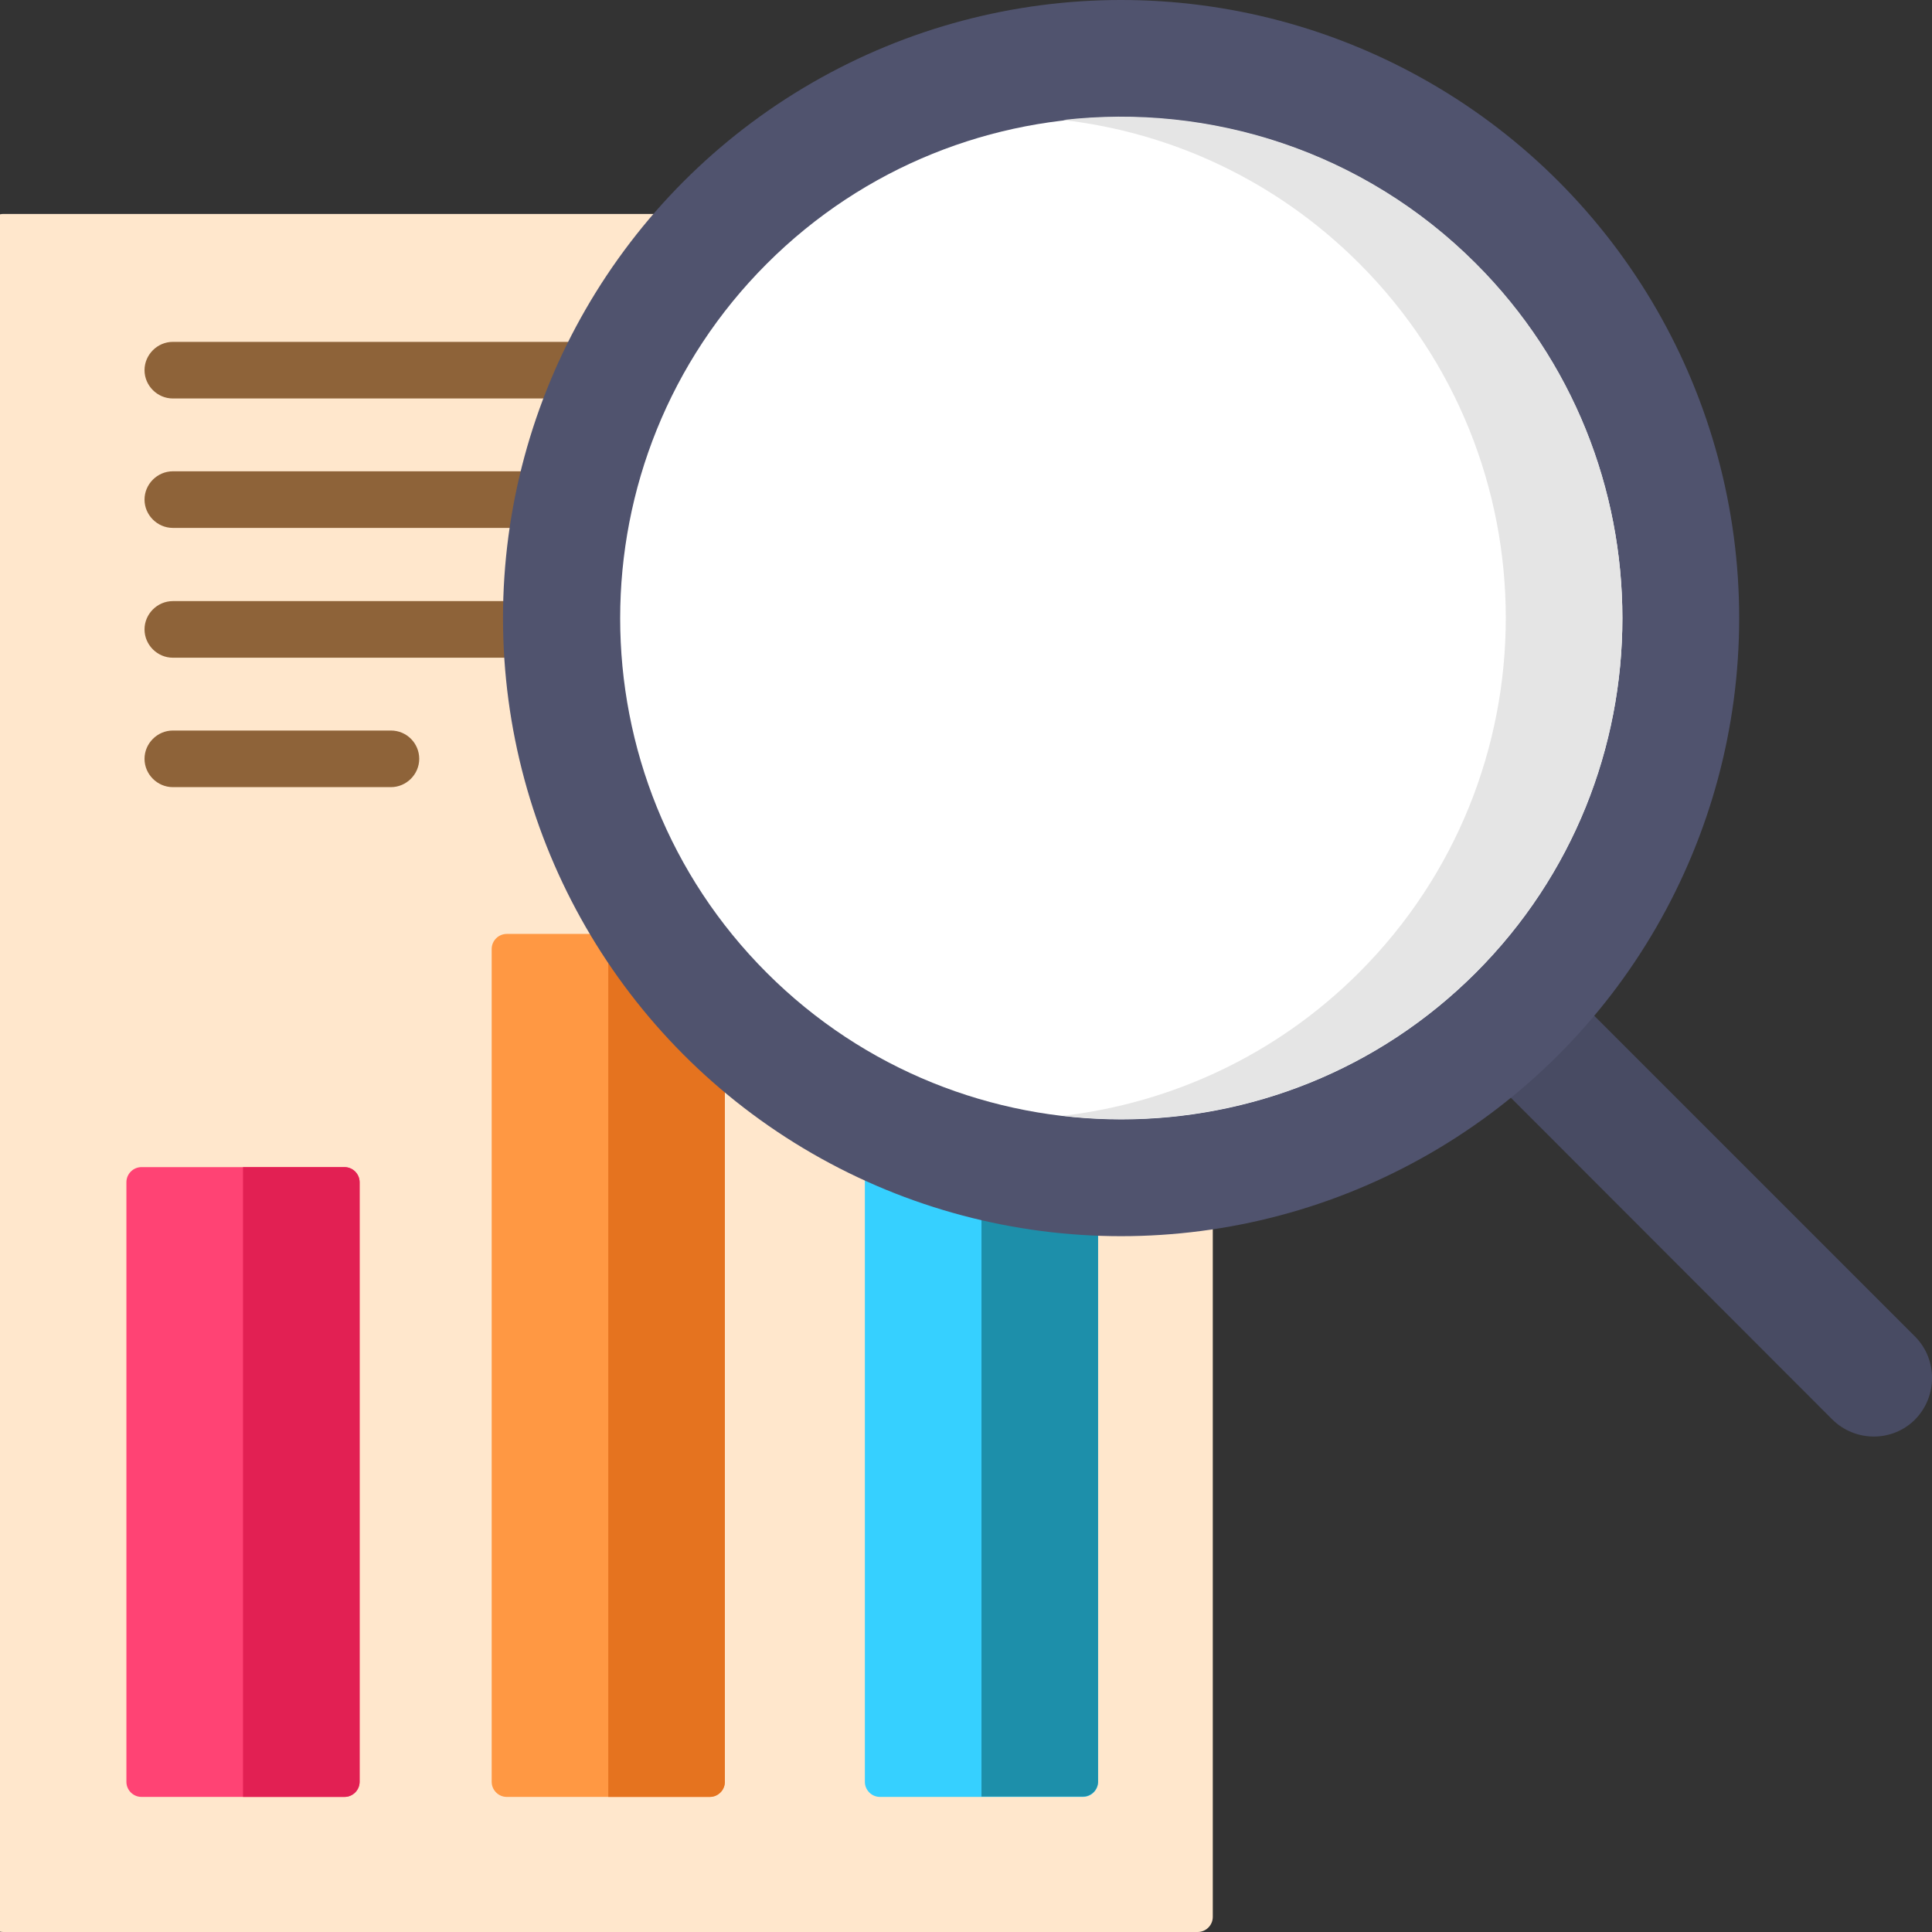 <?xml version="1.0" encoding="utf-8"?>
<!-- Generator: Adobe Illustrator 23.1.0, SVG Export Plug-In . SVG Version: 6.00 Build 0)  -->
<svg version="1.1" id="Capa_1" xmlns="http://www.w3.org/2000/svg" xmlns:xlink="http://www.w3.org/1999/xlink" x="0px" y="0px"
	 viewBox="0 0 512 512" style="enable-background:new 0 0 512 512;" xml:space="preserve">
<rect x="0" y="0" width="512" height="512" fill="#333333" stroke="none"/>
<style type="text/css">
	.st0{fill:#484B63;}
	.st1{fill:#FFE7CC;}
	.st2{fill:#FF4374;}
	.st3{fill:#FF9843;}
	.st4{fill:#36D0FF;}
	.st5{fill:#E22053;}
	.st6{fill:#E5731F;}
	.st7{fill:#1D8FAA;}
	.st8{fill:#8E6339;}
	.st9{fill:#50536E;}
	.st10{fill:#FFFFFF;}
	.st11{fill:#E5E5E5;}
</style>
<g>
	<path class="st0" d="M507.5,376.2L507.5,376.2c-6,6-15.8,6-21.9,0L384.4,274.9l21.9-21.9l101.3,101.3
		C513.5,360.3,513.5,370.1,507.5,376.2z"/>
	<path class="st1" d="M317.4,512H0.9c-2.2,0-4-1.8-4-4V60.7c0-2.2,1.8-4,4-4h316.5c2.2,0,4,1.8,4,4V508
		C321.4,510.2,319.6,512,317.4,512z"/>
	<path class="st2" d="M91.3,476.2H37.5c-2.2,0-4-1.8-4-4V313.3c0-2.2,1.8-4,4-4h53.8c2.2,0,4,1.8,4,4v158.9
		C95.3,474.4,93.5,476.2,91.3,476.2z"/>
	<path class="st3" d="M188.1,476.2h-53.8c-2.2,0-4-1.8-4-4V251.5c0-2.2,1.8-4,4-4h53.8c2.2,0,4,1.8,4,4v220.7
		C192.1,474.4,190.3,476.2,188.1,476.2z"/>
	<path class="st4" d="M287,476.2h-53.8c-2.2,0-4-1.8-4-4v-198c0-2.2,1.8-4,4-4H287c2.2,0,4,1.8,4,4v198
		C291,474.4,289.2,476.2,287,476.2z"/>
	<path class="st5" d="M64.4,309.3v166.9h26.9c2.2,0,4-1.8,4-4V313.3c0-2.2-1.8-4-4-4H64.4z"/>
	<path class="st6" d="M161.2,247.5v228.7h26.9c2.2,0,4-1.8,4-4V251.5c0-2.2-1.8-4-4-4H161.2z"/>
	<path class="st7" d="M260.1,270.1v206H287c2.2,0,4-1.8,4-4v-198c0-2.2-1.8-4-4-4H260.1z"/>
	<g>
		<path class="st8" d="M45.8,105.6h226.6c4.1,0,7.5-3.4,7.5-7.5s-3.4-7.5-7.5-7.5H45.8c-4.1,0-7.5,3.4-7.5,7.5
			S41.7,105.6,45.8,105.6z"/>
		<path class="st8" d="M272.5,124.9H45.8c-4.1,0-7.5,3.4-7.5,7.5s3.4,7.5,7.5,7.5h226.6c4.1,0,7.5-3.4,7.5-7.5
			S276.6,124.9,272.5,124.9z"/>
		<path class="st8" d="M272.5,159.3H45.8c-4.1,0-7.5,3.4-7.5,7.5s3.4,7.5,7.5,7.5h226.6c4.1,0,7.5-3.4,7.5-7.5
			S276.6,159.3,272.5,159.3z"/>
		<path class="st8" d="M103.6,193.6H45.8c-4.1,0-7.5,3.4-7.5,7.5s3.4,7.5,7.5,7.5h57.8c4.1,0,7.5-3.4,7.5-7.5
			S107.8,193.6,103.6,193.6z"/>
	</g>
	<ellipse class="st9" cx="297.1" cy="163.8" rx="163.8" ry="163.8"/>
	<path class="st10" d="M391.1,257.8c-51.8,51.8-136.1,51.8-187.9,0s-51.8-136.1,0-187.9s136.1-51.8,187.9,0S442.9,206,391.1,257.8z"
		/>
	<path class="st11" d="M391.1,69.8c-29.8-29.8-70.4-42.5-109.4-38c28.7,3.3,56.5,16,78.5,38c51.8,51.8,51.8,136.1,0,187.9
		c-22,22-49.8,34.6-78.5,38c39,4.5,79.6-8.1,109.4-38C442.9,206,442.9,121.6,391.1,69.8z"/>
</g>
</svg>
